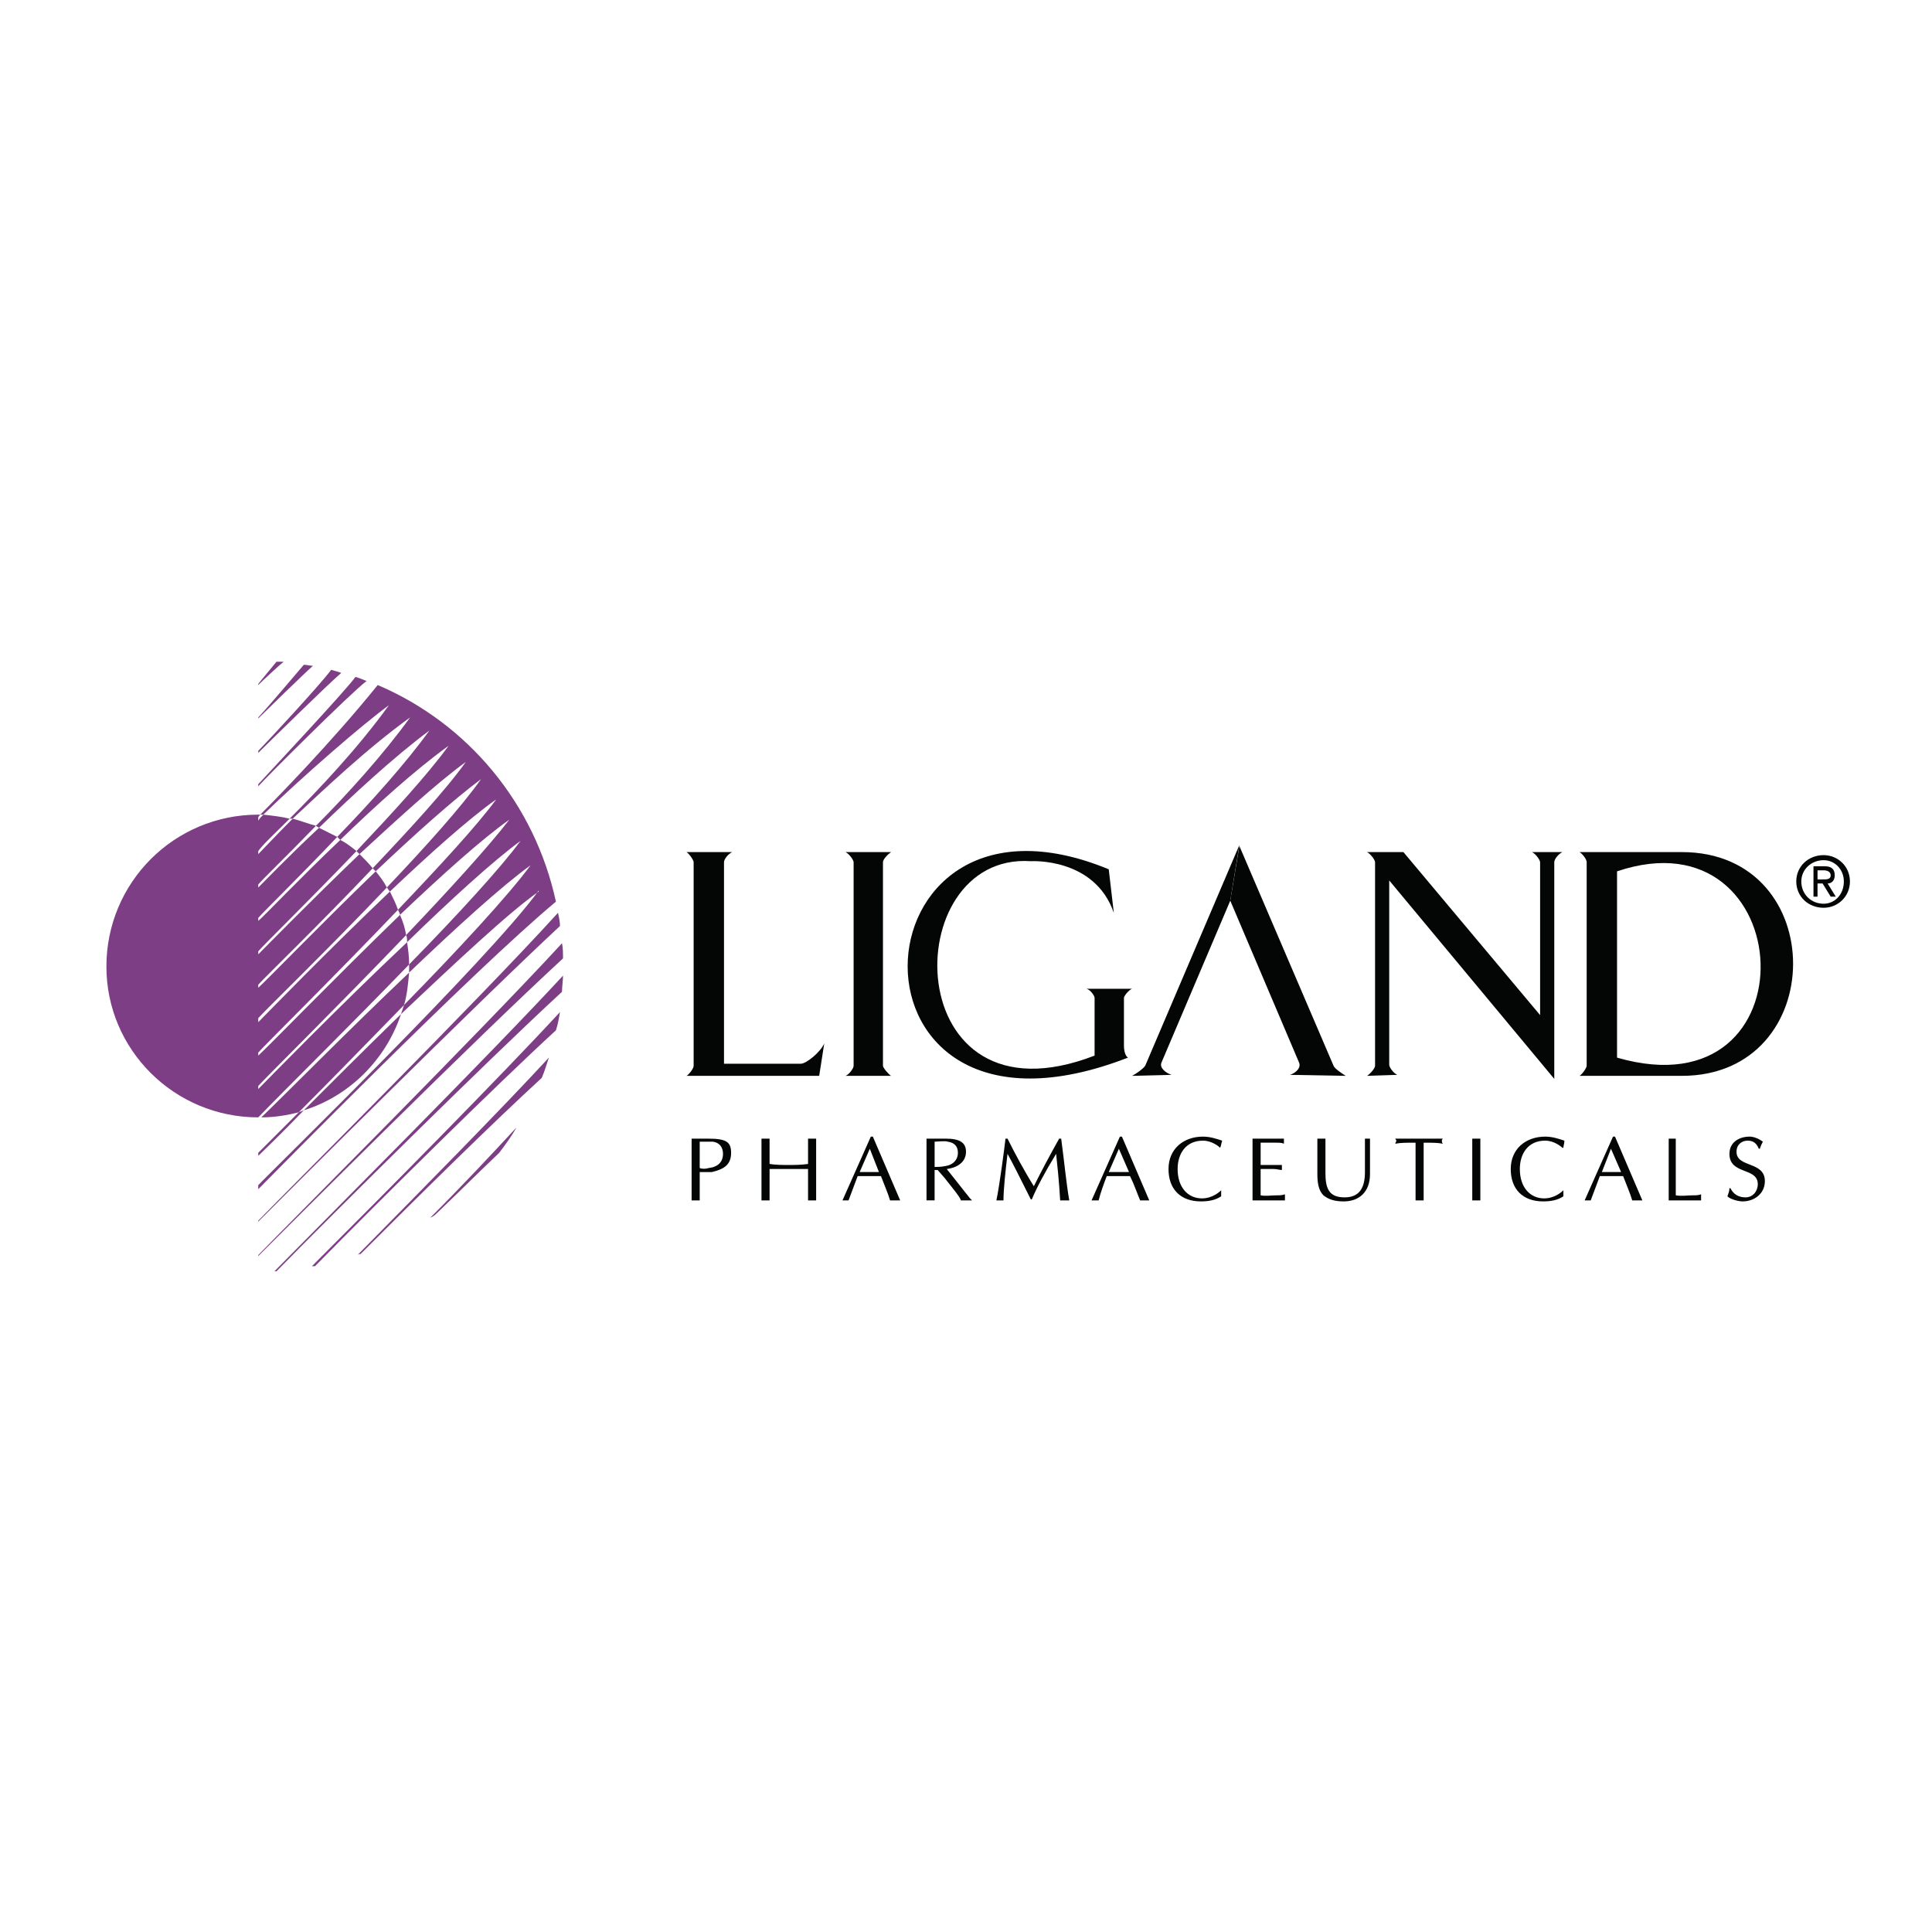 <?xml version="1.0" encoding="utf-8"?>
<!-- Generator: Adobe Illustrator 13.0.0, SVG Export Plug-In . SVG Version: 6.00 Build 14948)  -->
<!DOCTYPE svg PUBLIC "-//W3C//DTD SVG 1.0//EN" "http://www.w3.org/TR/2001/REC-SVG-20010904/DTD/svg10.dtd">
<svg version="1.0" id="Layer_1" xmlns="http://www.w3.org/2000/svg" xmlns:xlink="http://www.w3.org/1999/xlink" x="0px" y="0px"
	 width="192.756px" height="192.756px" viewBox="0 0 192.756 192.756" enable-background="new 0 0 192.756 192.756"
	 xml:space="preserve">
<g>
	<polygon fill-rule="evenodd" clip-rule="evenodd" fill="#FFFFFF" points="0,0 192.756,0 192.756,192.756 0,192.756 0,0 	"/>
	<path fill-rule="evenodd" clip-rule="evenodd" fill="#7D3E86" d="M42.939,121.48c0.303-0.1,0.505-0.303,0.708-0.504
		c2.222-2.121,4.243-4.143,6.162-5.961c0.606-0.809,1.212-1.615,1.717-2.525C49.101,115.117,46.071,118.35,42.939,121.48
		L42.939,121.48z"/>
	<path fill-rule="evenodd" clip-rule="evenodd" fill="#7D3E86" d="M35.666,125.219c0.101-0.102,0.202-0.102,0.303-0.102
		c6.061-6.061,13.234-13.133,18.083-17.576c0.303-0.707,0.505-1.414,0.707-2.021C50.111,110.57,42.131,118.652,35.666,125.219
		L35.666,125.219z"/>
	<path fill-rule="evenodd" clip-rule="evenodd" fill="#7D3E86" d="M31.12,126.33c0.101,0,0.202,0,0.303,0
		c6.769-6.869,17.78-17.779,24.042-23.537c0.202-0.607,0.303-1.213,0.404-1.818C49.909,107.439,38.191,119.258,31.12,126.33
		L31.12,126.33z"/>
	<path fill-rule="evenodd" clip-rule="evenodd" fill="#7D3E86" d="M27.382,126.836c0.101,0,0.101,0,0.202,0
		c5.657-5.76,20.81-20.811,28.487-27.883c0-0.504,0.101-1.111,0.101-1.615C49,105.115,32.938,121.178,27.382,126.836L27.382,126.836
		z"/>
	<path fill-rule="evenodd" clip-rule="evenodd" fill="#7D3E86" d="M56.072,94.105c-8.082,8.79-27.477,28.184-30.306,31.114v0.102
		c2.829-2.83,21.618-21.619,30.407-29.7C56.172,95.115,56.172,94.61,56.072,94.105L56.072,94.105z"/>
	<path fill-rule="evenodd" clip-rule="evenodd" fill="#7D3E86" d="M55.667,91.074c-7.98,8.789-27.073,27.781-29.902,30.711v0.1
		c2.829-2.828,21.416-21.416,30.104-29.497C55.87,91.983,55.769,91.479,55.667,91.074L55.667,91.074z"/>
	<path fill-rule="evenodd" clip-rule="evenodd" fill="#7D3E86" d="M36.575,67.941c-0.303-0.101-0.708-0.303-1.111-0.404
		c-1.01,1.414-8.688,9.597-9.698,10.708v0.202C26.372,77.74,34.858,69.254,36.575,67.941L36.575,67.941z"/>
	<path fill-rule="evenodd" clip-rule="evenodd" fill="#7D3E86" d="M33.039,66.83c-1.111,1.516-6.566,7.375-7.273,8.082v0.202
		c0.708-0.707,6.971-6.869,8.284-7.98C33.747,67.032,33.443,66.931,33.039,66.83L33.039,66.83z"/>
	<path fill-rule="evenodd" clip-rule="evenodd" fill="#7D3E86" d="M31.221,66.426c-0.303,0-0.606-0.101-0.909-0.101
		c-0.708,0.808-3.233,3.839-4.546,5.253v0.101C26.372,71.073,30.312,67.234,31.221,66.426L31.221,66.426z"/>
	<path fill-rule="evenodd" clip-rule="evenodd" fill="#7D3E86" d="M27.584,66.021c-0.404,0.505-1.516,1.819-1.819,2.223v0.101
		c0.404-0.404,1.919-1.818,2.526-2.324C28.089,66.021,27.787,66.021,27.584,66.021L27.584,66.021z"/>
	<path fill-rule="evenodd" clip-rule="evenodd" fill="#7D3E86" d="M25.766,111.48L25.766,111.48
		c2.829-2.93,9.193-9.193,15.052-15.254c0-0.808-0.101-1.515-0.202-2.222c-6.97,6.566-14.042,13.84-14.85,14.648v-0.305
		c0.708-0.807,7.981-7.979,14.749-15.051c-0.101-0.707-0.303-1.313-0.606-2.021c-6.566,6.364-13.334,13.335-14.143,14.042v-0.303
		c0.708-0.809,7.577-7.576,13.941-14.245c-0.202-0.606-0.505-1.212-0.808-1.818c-6.263,5.96-12.324,12.223-13.133,13.031v-0.404
		c0.708-0.809,6.971-6.869,12.83-13.031c-0.304-0.606-0.708-1.111-1.112-1.616c-5.657,5.455-10.91,10.909-11.718,11.616v-0.303
		c0.708-0.807,6.163-6.061,11.416-11.617c-0.404-0.505-0.808-0.909-1.313-1.414c-4.95,4.748-9.395,9.293-10.102,10.001v-0.303
		c0.708-0.808,5.152-5.152,9.799-10.001c-0.505-0.404-1.01-0.808-1.616-1.111c-4.041,3.838-7.475,7.475-8.183,8.081V91.58
		c0.606-0.707,4.041-4.041,7.88-8.082c-0.606-0.303-1.212-0.606-1.818-0.909c-3.132,2.93-5.455,5.354-6.062,5.96v-0.303
		c0.505-0.606,2.93-2.929,5.758-5.859c-0.808-0.202-1.515-0.505-2.323-0.707c-1.717,1.717-2.93,3.03-3.435,3.536v-0.303
		c0.404-0.606,1.617-1.717,3.132-3.232c-0.808-0.202-1.717-0.303-2.626-0.404c-0.202,0.202-0.404,0.404-0.505,0.606v-0.303
		c0-0.101,0.102-0.202,0.202-0.303c-0.101,0-0.202,0-0.202,0c-8.384,0-15.152,6.769-15.152,15.153
		C10.613,104.713,17.381,111.48,25.766,111.48L25.766,111.48L25.766,111.48z"/>
	<path fill-rule="evenodd" clip-rule="evenodd" fill="#7D3E86" d="M29.807,110.975c2.829-2.828,6.667-6.768,10.506-10.707
		c0.303-1.01,0.404-2.121,0.505-3.233c-6.062,5.759-12.123,11.921-14.749,14.446C27.382,111.48,28.595,111.277,29.807,110.975
		L29.807,110.975z"/>
	<path fill-rule="evenodd" clip-rule="evenodd" fill="#7D3E86" d="M40.01,101.176c-3.536,3.436-7.071,6.971-9.698,9.598
		C34.858,109.359,38.494,105.723,40.01,101.176L40.01,101.176z"/>
	<path fill-rule="evenodd" clip-rule="evenodd" fill="#7D3E86" d="M37.686,68.345c-4.647,5.758-10.203,11.415-11.718,12.93
		c0.101,0,0.202,0,0.303,0c3.839-3.737,10.001-9.091,12.526-10.91l0,0c-3.131,4.344-7.071,8.485-9.9,11.314c0.101,0,0.202,0,0.303,0
		c3.03-2.829,7.375-6.97,11.718-10.102l0,0c-2.627,3.637-6.263,7.678-9.395,10.809c0.101,0.101,0.202,0.101,0.303,0.202
		c3.333-3.233,7.475-7.071,11.011-9.698c-2.323,3.232-5.859,7.172-9.192,10.607c0.101,0.101,0.202,0.202,0.303,0.303
		c3.536-3.435,7.577-7.071,10.809-9.395c-2.122,2.93-5.758,6.869-9.193,10.506c0.102,0.101,0.202,0.202,0.303,0.303
		c3.738-3.435,7.678-7.071,10.607-9.193c-2.02,2.829-5.657,6.769-9.293,10.607c0.101,0.101,0.202,0.202,0.303,0.303
		c3.839-3.637,7.779-7.172,10.506-9.193c-1.919,2.728-5.556,6.769-9.395,10.809c0.101,0.101,0.202,0.303,0.303,0.404
		c3.939-3.738,7.879-7.273,10.607-9.193c-1.919,2.626-5.758,6.769-9.799,11.011c0.101,0.202,0.202,0.404,0.202,0.505
		c4.142-3.939,8.182-7.577,10.91-9.496c-2.02,2.626-6.061,7.071-10.304,11.516c0.101,0.202,0.101,0.404,0.101,0.707
		c4.344-4.243,8.688-8.183,11.314-10.102l0,0c-1.919,2.627-6.263,7.375-11.112,12.324c0,0.102,0,0.102,0,0.202
		c0,0.202,0,0.404,0,0.606c4.647-4.444,9.192-8.586,12.122-10.708c-2.222,3.03-7.375,8.586-12.627,13.941
		c-0.101,0.303-0.202,0.605-0.303,0.908c5.354-5.05,10.708-10.102,13.738-12.223v-0.101c-5.051,6.97-26.77,28.083-27.982,29.396
		v0.404c1.111-1.111,21.214-21.618,29.7-28.689C53.344,80.164,46.677,72.184,37.686,68.345L37.686,68.345z"/>
	<path fill-rule="evenodd" clip-rule="evenodd" fill="#7D3E86" d="M26.069,111.48L26.069,111.48c-0.101,0-0.202,0-0.303,0H26.069
		L26.069,111.48z"/>
	<path fill-rule="evenodd" clip-rule="evenodd" fill="#7D3E86" d="M30.312,110.773c-0.202,0.1-0.303,0.1-0.505,0.201
		c-2.222,2.223-3.738,3.738-4.041,4.041v0.303C26.069,115.016,27.887,113.299,30.312,110.773L30.312,110.773z"/>
	<path fill-rule="evenodd" clip-rule="evenodd" fill="#040606" d="M155.07,107.641V86.023c0-0.303,0.403-0.808,0.808-1.01h-3.03
		c0.404,0.202,0.808,0.808,0.808,1.01v15.254l-13.638-16.264h-3.636c0.403,0.202,0.808,0.808,0.808,1.01v20.305
		c0,0.303-0.605,0.91-0.808,1.01l3.03-0.1c-0.304-0.102-0.809-0.709-0.809-1.012V87.842L155.07,107.641L155.07,107.641z"/>
	<path fill-rule="evenodd" clip-rule="evenodd" fill="#040606" d="M88.902,85.013h-4.545c0.404,0.202,0.808,0.808,0.808,1.01v20.305
		c0,0.303-0.505,0.91-0.808,1.01h4.545c-0.303-0.201-0.808-0.809-0.808-1.01V86.023C88.095,85.72,88.6,85.215,88.902,85.013
		L88.902,85.013z"/>
	<path fill-rule="evenodd" clip-rule="evenodd" fill="#040606" d="M81.73,107.338l0.505-3.232c-0.404,0.91-1.818,2.021-2.323,2.021
		h-7.678V86.023c0-0.303,0.404-0.808,0.808-1.01h-4.546c0.303,0.202,0.708,0.808,0.708,1.01v20.305c0,0.303-0.505,0.91-0.708,1.01
		H81.73L81.73,107.338z"/>
	<path fill-rule="evenodd" clip-rule="evenodd" fill="#040606" d="M102.844,85.922c-13.436-0.909-13.234,26.972,6.363,19.396v-5.758
		c0-0.203-0.403-0.809-0.808-0.91h4.546c-0.304,0.102-0.809,0.707-0.809,0.91v4.748c0,1.01,0.404,1.211,0.404,1.211
		c-29.902,11.617-28.083-29.598-1.92-18.789l0.506,4.344C109.207,85.519,102.844,85.922,102.844,85.922L102.844,85.922z"/>
	<path fill-rule="evenodd" clip-rule="evenodd" fill="#040606" d="M122.744,89.862l6.869,16.163c0.202,0.504-0.303,1.01-0.909,1.213
		l5.556,0.1c-0.303-0.201-1.111-0.707-1.212-1.01l-9.395-21.921L122.744,89.862L122.744,89.862z"/>
	<path fill-rule="evenodd" clip-rule="evenodd" fill="#040606" d="M122.744,89.862l-6.869,16.163
		c-0.202,0.504,0.403,1.01,1.01,1.213l-3.939,0.1c0.403-0.201,1.111-0.707,1.313-1.01l9.395-22.022L122.744,89.862L122.744,89.862z"
		/>
	<path fill-rule="evenodd" clip-rule="evenodd" fill="#040606" d="M167.799,85.013h-10.203c0.303,0.202,0.707,0.707,0.707,1.01
		v20.305c0,0.201-0.404,0.809-0.707,1.01h10.203C182.547,107.338,182.647,85.013,167.799,85.013L167.799,85.013z M161.333,105.52
		V86.933C179.617,80.771,181.233,111.277,161.333,105.52L161.333,105.52z"/>
	<path fill-rule="evenodd" clip-rule="evenodd" fill="#040606" d="M69.81,119.764c-0.101,0-0.303,0-0.404,0
		c-0.102,0-0.303,0-0.404,0v-6.162h1.616c1.818,0,2.324,0.303,2.324,1.414s-0.606,1.617-1.919,1.92c-0.404,0-1.01,0-1.212,0V119.764
		L69.81,119.764z M69.81,116.531c0.202,0.102,0.606,0.102,0.909,0c0.909-0.102,1.415-0.605,1.415-1.414
		c0-0.605-0.303-1.111-1.011-1.213c-0.404,0-1.01,0-1.313,0V116.531L69.81,116.531z"/>
	<path fill-rule="evenodd" clip-rule="evenodd" fill="#040606" d="M80.619,113.602c0.101,0,0.202,0,0.404,0c0.101,0,0.202,0,0.404,0
		v6.162c-0.202,0-0.303,0-0.404,0c-0.202,0-0.303,0-0.404,0v-3.131c-0.707,0-1.313,0-1.919,0s-1.313,0-1.919,0v3.131
		c-0.202,0-0.303,0-0.404,0c-0.101,0-0.303,0-0.404,0v-6.162c0.101,0,0.303,0,0.404,0c0.102,0,0.202,0,0.404,0v2.525
		c0.606,0.102,1.313,0.102,1.919,0.102s1.212,0,1.919-0.102V113.602L80.619,113.602z"/>
	<path fill-rule="evenodd" clip-rule="evenodd" fill="#040606" d="M89.812,119.764c-0.202,0-0.303,0-0.505,0s-0.303,0-0.505,0
		c-0.202-0.707-0.606-1.617-0.909-2.424h-2.324c-0.303,0.807-0.606,1.615-0.909,2.424c-0.101,0-0.202,0-0.303,0
		c-0.101,0-0.202,0-0.303,0l2.829-6.363h0.202L89.812,119.764L89.812,119.764z M86.781,114.611l-1.01,2.324h1.919L86.781,114.611
		L86.781,114.611z"/>
	<path fill-rule="evenodd" clip-rule="evenodd" fill="#040606" d="M92.438,113.602h1.92c1.414,0,2.02,0.404,2.02,1.312
		c0,1.111-1.01,1.617-1.919,1.719l1.919,2.424l0.404,0.506l0.202,0.201c-0.202,0-0.404,0-0.505,0c-0.202,0-0.404,0-0.606,0
		c-0.101-0.303-0.303-0.506-0.505-0.809l-1.111-1.414l-0.707-0.809h-0.304v3.031c-0.202,0-0.303,0-0.404,0c-0.202,0-0.303,0-0.404,0
		V113.602L92.438,113.602z M93.246,116.43c0.102,0,0.708,0,1.112-0.102c0.707-0.1,1.212-0.605,1.212-1.312
		c0-0.605-0.303-1.01-1.01-1.111c-0.303-0.102-1.01,0-1.313,0V116.43L93.246,116.43z"/>
	<path fill-rule="evenodd" clip-rule="evenodd" fill="#040606" d="M105.874,113.602c0.303,2.223,0.505,4.445,0.808,6.162
		c-0.202,0-0.303,0-0.505,0c-0.101,0-0.202,0-0.404,0c-0.101-1.818-0.303-3.738-0.403-4.646c-1.111,1.818-1.92,3.334-2.425,4.545
		h-0.101l-0.506-1.01c-0.605-1.213-1.212-2.424-1.818-3.535c-0.202,1.717-0.403,3.535-0.403,4.646c-0.202,0-0.202,0-0.304,0
		c-0.202,0-0.303,0-0.404,0c0.304-1.414,0.809-5.252,0.909-6.162h0.202c0.707,1.414,1.616,3.131,2.627,4.748
		c0.808-1.617,1.616-3.133,2.525-4.748H105.874L105.874,113.602z"/>
	<path fill-rule="evenodd" clip-rule="evenodd" fill="#040606" d="M114.662,119.764c-0.202,0-0.303,0-0.505,0
		c-0.101,0-0.303,0-0.404,0c-0.303-0.707-0.605-1.617-1.01-2.424h-2.323c-0.304,0.807-0.606,1.615-0.809,2.424
		c-0.202,0-0.303,0-0.404,0c-0.101,0-0.202,0-0.303,0l2.828-6.363h0.202L114.662,119.764L114.662,119.764z M111.632,114.611
		l-1.011,2.324h2.021L111.632,114.611L111.632,114.611z"/>
	<path fill-rule="evenodd" clip-rule="evenodd" fill="#040606" d="M121.835,119.359c-0.606,0.404-1.313,0.506-2.021,0.506
		c-2.021,0-3.232-1.213-3.232-3.232c0-2.021,1.515-3.232,3.435-3.232c0.707,0,1.313,0.201,1.919,0.402
		c-0.101,0.305-0.101,0.506-0.202,0.709l0,0c-0.101-0.102-0.808-0.709-1.717-0.709c-1.718,0-2.525,1.314-2.525,2.83
		c0,1.818,1.01,2.93,2.425,2.93c1.01,0,1.717-0.607,1.919-0.809V119.359L121.835,119.359z"/>
	<path fill-rule="evenodd" clip-rule="evenodd" fill="#040606" d="M125.774,116.229h1.313c0.303,0,0.605,0,0.808,0
		c0,0.1,0,0.1,0,0.201s0,0.203,0,0.303c-0.202,0-0.505-0.1-0.808-0.1h-1.313v2.625c0.505,0.102,1.011,0,1.616,0
		c0.303,0,0.505,0,0.809-0.1c0,0.1,0,0.201,0,0.303s0,0.201,0,0.303h-3.233v-6.162h3.132c0,0.102,0,0.102,0,0.201
		c0,0.102,0,0.203,0,0.305c-0.202-0.102-0.505-0.102-0.808-0.102h-0.909h-0.606V116.229L125.774,116.229z"/>
	<path fill-rule="evenodd" clip-rule="evenodd" fill="#040606" d="M132.239,117.037c0,1.615,0.404,2.424,1.92,2.424
		c1.515,0,2.021-1.01,2.021-2.525v-3.334c0.101,0,0.101,0,0.202,0c0.101,0,0.202,0,0.303,0v3.535c0,1.818-1.111,2.729-2.626,2.729
		c-0.91,0-1.516-0.203-2.021-0.607c-0.505-0.504-0.605-1.312-0.605-2.121v-3.535c0.101,0,0.202,0,0.404,0c0.101,0,0.201,0,0.403,0
		V117.037L132.239,117.037z"/>
	<path fill-rule="evenodd" clip-rule="evenodd" fill="#040606" d="M142.038,119.764c-0.202,0-0.303,0-0.404,0
		c-0.101,0-0.303,0-0.403,0v-5.758c-0.909,0-1.516,0-2.021,0.102c0-0.102,0.101-0.203,0.101-0.305c0-0.1-0.101-0.1-0.101-0.201
		h4.748c-0.101,0.102-0.101,0.102-0.101,0.201c0,0.102,0,0.203,0.101,0.305c-0.505-0.102-1.111-0.102-1.92-0.102V119.764
		L142.038,119.764z"/>
	<path fill-rule="evenodd" clip-rule="evenodd" fill="#040606" d="M146.888,113.602c0.101,0,0.201,0,0.403,0
		c0.102,0,0.202,0,0.404,0v6.162c-0.202,0-0.303,0-0.404,0c-0.202,0-0.303,0-0.403,0V113.602L146.888,113.602z"/>
	<path fill-rule="evenodd" clip-rule="evenodd" fill="#040606" d="M155.979,119.359c-0.605,0.404-1.312,0.506-2.02,0.506
		c-2.021,0-3.232-1.213-3.232-3.232c0-2.021,1.515-3.232,3.434-3.232c0.708,0,1.313,0.201,1.92,0.402
		c0,0.305-0.102,0.506-0.102,0.709h-0.101c-0.101-0.102-0.808-0.709-1.718-0.709c-1.717,0-2.525,1.314-2.525,2.83
		c0,1.818,1.011,2.93,2.425,2.93c1.011,0,1.718-0.607,1.919-0.809V119.359L155.979,119.359z"/>
	<path fill-rule="evenodd" clip-rule="evenodd" fill="#040606" d="M163.858,119.764c-0.202,0-0.404,0-0.505,0
		c-0.202,0-0.303,0-0.505,0c-0.202-0.707-0.606-1.617-0.909-2.424h-2.323c-0.304,0.807-0.606,1.615-0.91,2.424
		c-0.101,0-0.202,0-0.303,0s-0.202,0-0.303,0l2.828-6.363h0.202L163.858,119.764L163.858,119.764z M160.727,114.611l-0.909,2.324
		h1.92L160.727,114.611L160.727,114.611z"/>
	<path fill-rule="evenodd" clip-rule="evenodd" fill="#040606" d="M167.192,119.258c0.606,0.102,1.11,0,1.717,0
		c0.304,0,0.506,0,0.809-0.1c0,0.1,0,0.201,0,0.303s0,0.201,0,0.303h-3.232v-6.162c0.101,0,0.202,0,0.303,0c0.202,0,0.303,0,0.404,0
		V119.258L167.192,119.258z"/>
	<path fill-rule="evenodd" clip-rule="evenodd" fill="#040606" d="M172.647,118.551c0.303,0.607,0.808,0.91,1.515,0.91
		c0.708,0,1.213-0.605,1.213-1.314c0-1.717-2.829-0.908-2.829-3.029c0-1.111,0.909-1.717,2.021-1.717
		c0.404,0,0.909,0.201,1.313,0.504c-0.102,0.203-0.202,0.404-0.304,0.707h-0.101c-0.202-0.504-0.505-0.809-1.111-0.809
		c-0.605,0-1.111,0.404-1.111,1.111c0,1.617,2.829,0.91,2.829,2.93c0,1.213-1.011,2.021-2.223,2.021
		c-0.404,0-1.212-0.203-1.516-0.506c0.102-0.303,0.202-0.504,0.202-0.809H172.647L172.647,118.551z"/>
	<path fill-rule="evenodd" clip-rule="evenodd" fill="#040606" d="M179.214,87.943c0-1.516,1.212-2.626,2.728-2.626
		c1.414,0,2.626,1.111,2.626,2.626c0,1.515-1.212,2.626-2.626,2.626C180.426,90.569,179.214,89.458,179.214,87.943L179.214,87.943z
		 M181.941,90.165c1.11,0,2.02-0.909,2.02-2.222c0-1.212-0.909-2.122-2.02-2.122c-1.213,0-2.223,0.909-2.223,2.122
		C179.719,89.256,180.729,90.165,181.941,90.165L181.941,90.165z M181.335,89.458h-0.404v-3.031h1.111c0.707,0,1.01,0.303,1.01,0.91
		c0,0.505-0.303,0.808-0.707,0.808l0.809,1.313h-0.506l-0.808-1.313h-0.505V89.458L181.335,89.458z M181.84,87.741
		c0.404,0,0.808,0,0.808-0.404c0-0.404-0.403-0.505-0.706-0.505h-0.606v0.909H181.84L181.84,87.741z"/>
</g>
</svg>
